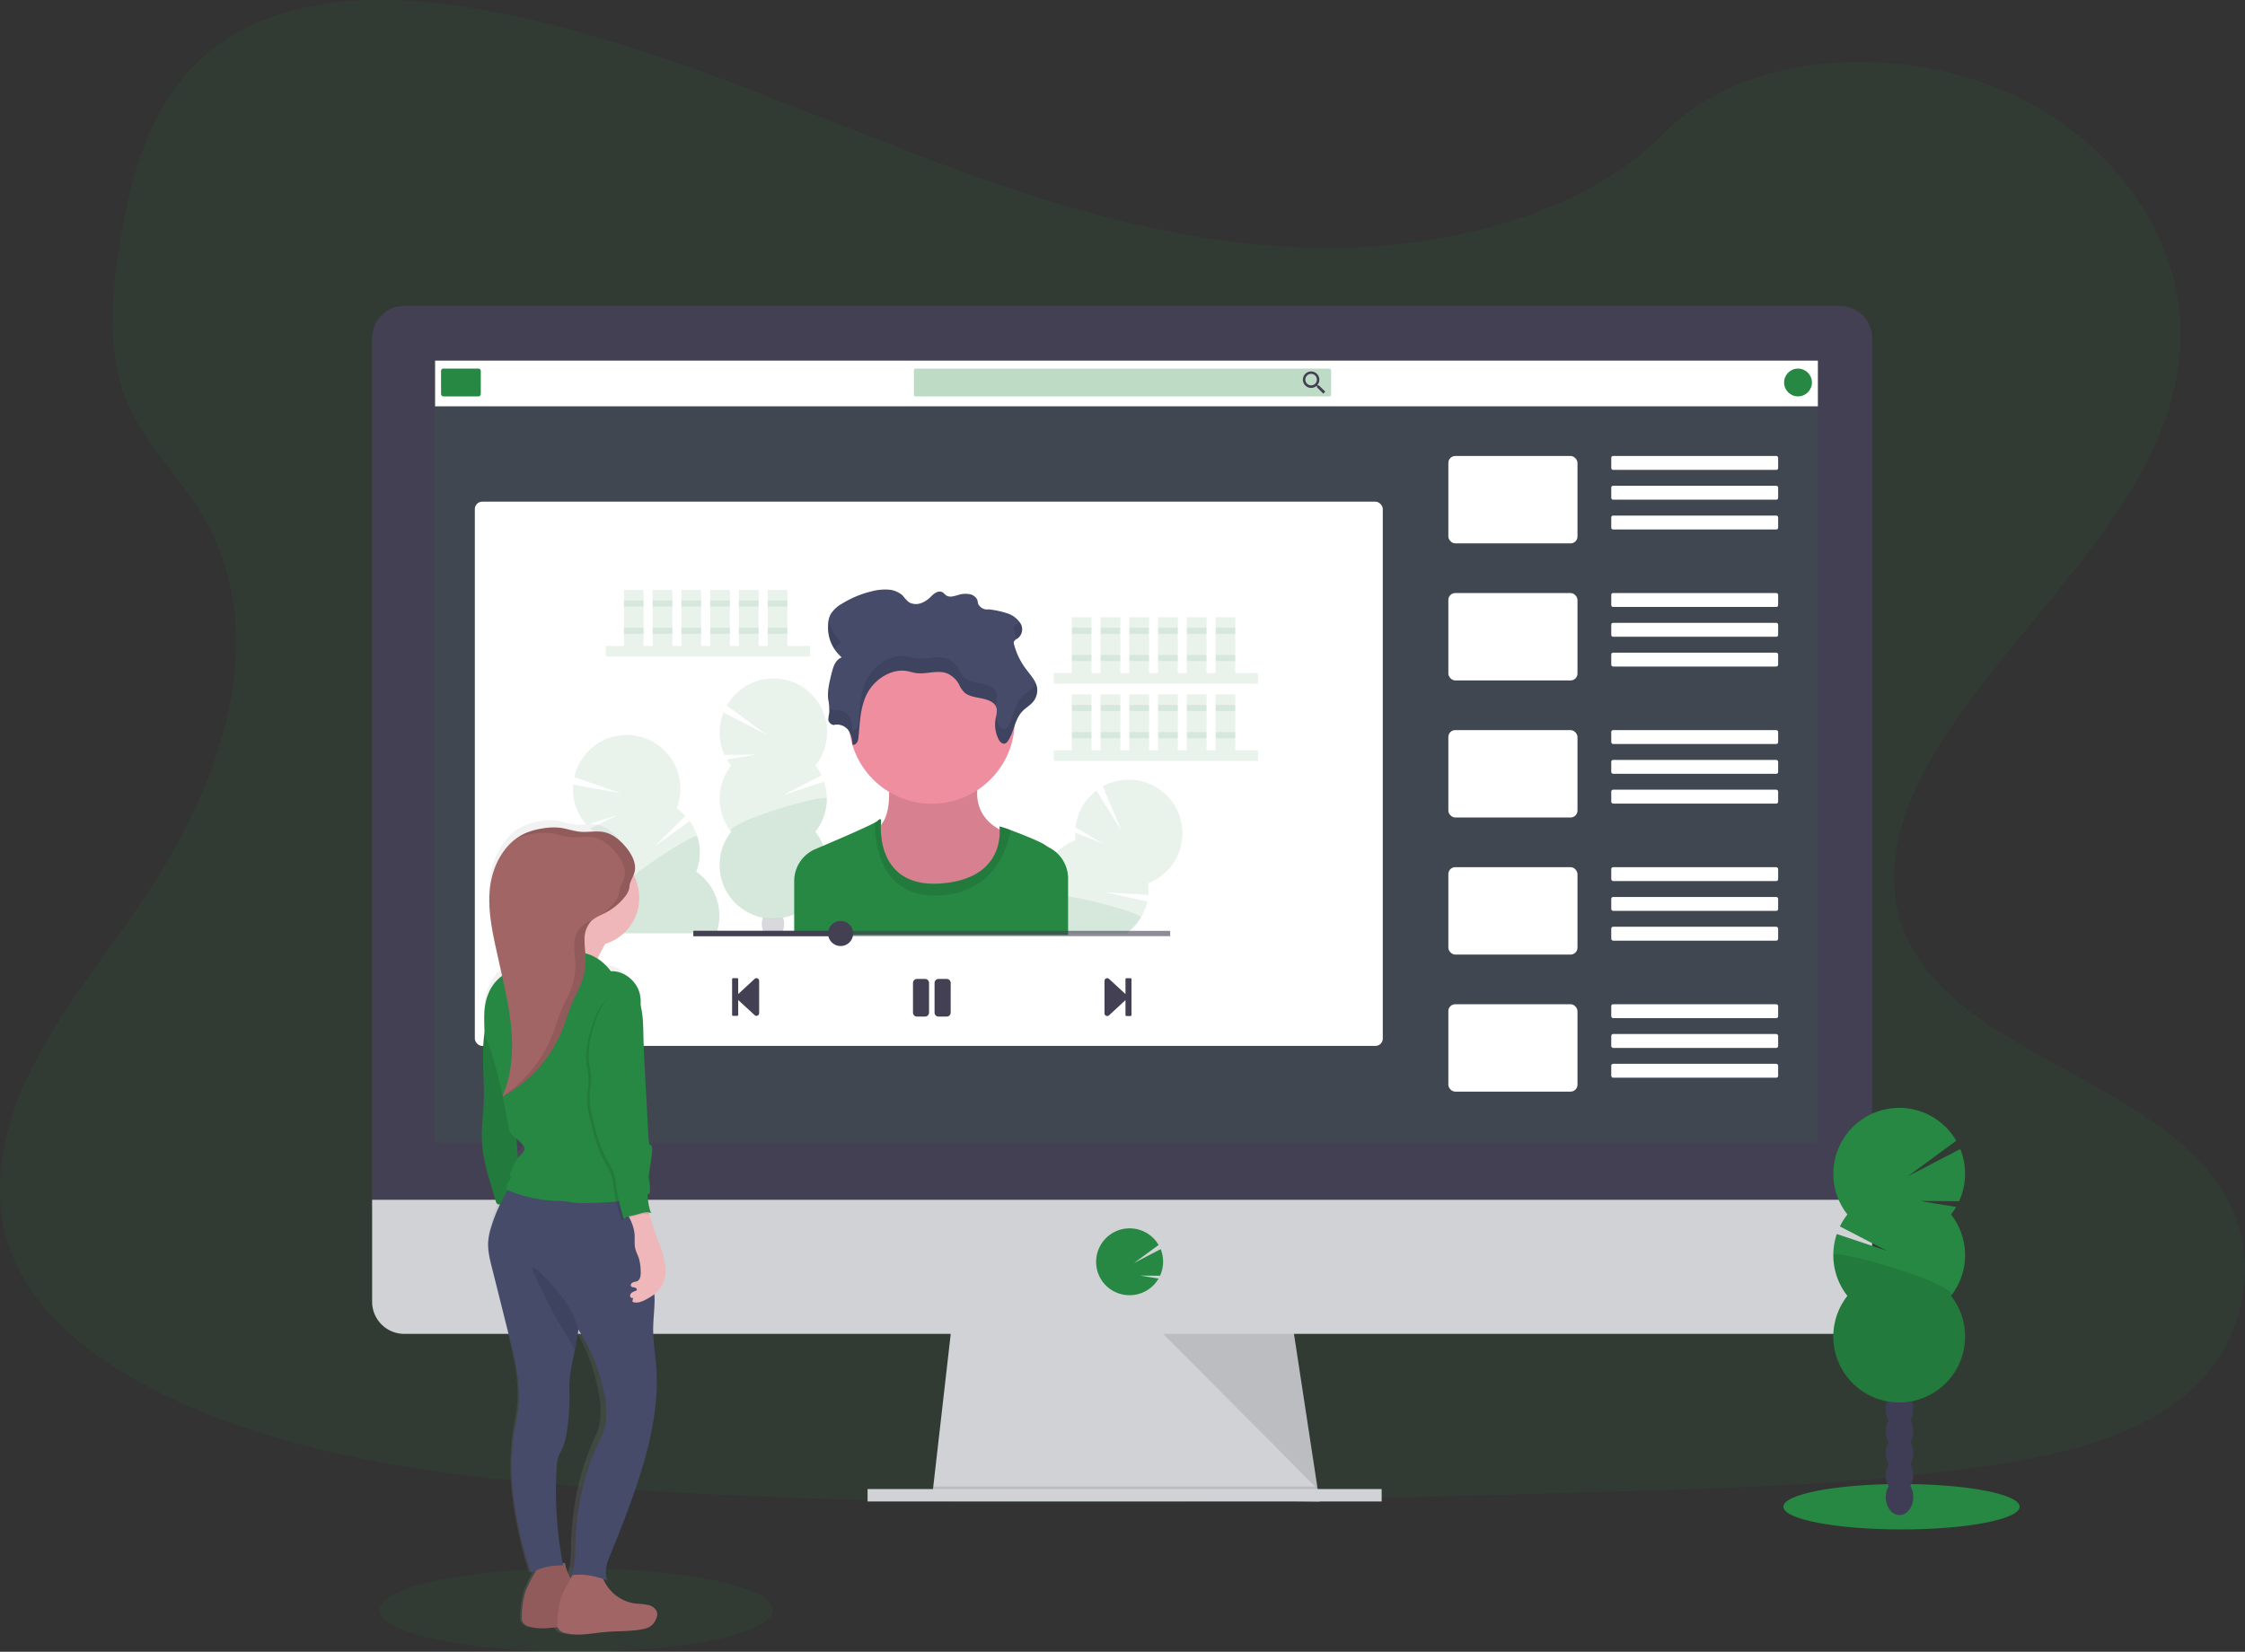 <svg xmlns="http://www.w3.org/2000/svg" xmlns:xlink="http://www.w3.org/1999/xlink" width="789.638" height="581.096" viewBox="0 0 789.638 581.096"><rect x="0" y="0" width="789.638" height="581.096" fill="#333333" stroke="none"/><defs><style>.a,.e,.g{fill:#268842;}.a,.c,.k{opacity:0.1;}.b{fill:#d0d2d5;}.d,.l{fill:#444053;}.f{fill:#fff;}.g{opacity:0.3;}.h,.m{fill:#3f3d56;}.h{opacity:0.2;}.i{fill:#ee8e9e;}.j{fill:#454b69;}.l{opacity:0.6;}.n{fill:url(#a);}.o{fill:#a26565;}.p{fill:#efb7b9;}</style><linearGradient id="a" x1="0.5" y1="1" x2="0.5" gradientUnits="objectBoundingBox"><stop offset="0" stop-color="gray" stop-opacity="0.251"/><stop offset="0.54" stop-color="gray" stop-opacity="0.122"/><stop offset="1" stop-color="gray" stop-opacity="0.102"/></linearGradient></defs><g transform="translate(-0.001 -0.005)"><path class="a" d="M493.795,121.356c-50.622-1.754-98.839-18.106-144.877-35.982S257.27,47.688,207.864,38.212c-31.782-6.094-68.127-6.939-93.731,10.084C89.486,64.689,81.527,93.019,77.25,119.259c-3.222,19.762-5.115,40.531,3.7,59.056,6.129,12.837,17.009,23.634,24.535,35.933,26.17,42.809,7.687,95.59-20.7,137.378-13.277,19.609-28.742,38.309-39.007,59.182s-15.017,44.78-6.038,66.065c8.91,21.1,30.126,36.953,53.109,48.1,46.687,22.641,101.7,29.126,155.352,32.8,118.762,8.092,238.153,4.6,357.223,1.1,44.067-1.307,88.322-2.628,131.676-9.441,24.067-3.781,48.917-9.783,66.387-24.284,22.187-18.407,27.687-49.573,12.816-72.676C791.374,413.764,722.423,404.149,705,362.6c-9.595-22.865.258-48.336,14.2-69.545,29.909-45.5,80.041-85.408,82.683-137.413,1.817-35.716-22.285-71.488-59.545-88.385C703.269,49.546,649.111,51.776,620.293,81.1,590.635,111.293,538.49,122.907,493.795,121.356Z" transform="translate(-35 -34.22)"/><path class="b" d="M605.447,728.783,469.18,727.036l.4-3.494,6.59-57.651H595.839l8.8,57.651.671,4.368Z" transform="translate(-141.314 -200.56)"/><path class="c" d="M605.315,752.758h-68l-68.134-.874.4-3.494H604.644Z" transform="translate(-141.314 -225.409)"/><rect class="b" width="180.816" height="4.368" transform="translate(305.155 523.855)"/><path class="d" d="M749.9,199.665a11.37,11.37,0,0,0-11.314-11.425H233.621A11.37,11.37,0,0,0,222.3,199.665V505.743H749.9Z" transform="translate(-91.413 -80.608)"/><path class="b" d="M222.3,638.24v35.849a11.321,11.321,0,0,0,11.321,11.321H738.585A11.321,11.321,0,0,0,749.9,674.089V638.24Z" transform="translate(-91.413 -216.145)"/><rect class="a" width="486.544" height="275.155" transform="translate(152.724 126.849)"/><path class="e" d="M598.479,676.131a11.8,11.8,0,0,0,9.28-4.5h0a12.036,12.036,0,0,0,.915-1.349l-6.471-1.062,6.988.056a11.775,11.775,0,0,0,.224-9.35l-9.385,4.892,8.658-6.359a11.789,11.789,0,1,0-19.476,13.194h0A11.789,11.789,0,0,0,598.479,676.131Z" transform="translate(-201.173 -220.472)"/><path class="c" d="M585.43,671.52l54.36,54.591-8.337-54.591Z" transform="translate(-176.327 -202.256)"/><rect class="f" width="319.355" height="191.473" rx="2.6" transform="translate(167.015 176.492)"/><rect class="f" width="486.369" height="16.073" transform="translate(153.039 126.877)"/><rect class="e" width="13.976" height="9.783" rx="0.78" transform="translate(155.135 129.672)"/><rect class="g" width="146.749" height="9.783" rx="0.58" transform="translate(321.451 129.672)"/><path class="d" d="M696.367,226.115h-.356l-.133-.112a2.97,2.97,0,0,0,.7-1.9,2.893,2.893,0,1,0-2.886,2.914,2.984,2.984,0,0,0,1.9-.7l.133.112v.363l2.236,2.236.7-.7Zm-2.683,0A2.02,2.02,0,1,1,695.7,224.1a2,2,0,0,1-2.013,2.013Z" transform="translate(-232.519 -90.545)"/><circle class="e" cx="4.892" cy="4.892" r="4.892" transform="translate(627.529 129.672)"/><rect class="f" width="45.422" height="30.747" rx="2.43" transform="translate(509.43 160.42)"/><rect class="f" width="58.7" height="4.892" rx="0.61" transform="translate(566.732 160.42)"/><rect class="f" width="58.7" height="4.892" rx="0.61" transform="translate(566.732 170.902)"/><rect class="f" width="58.7" height="4.892" rx="0.61" transform="translate(566.732 181.384)"/><rect class="f" width="45.422" height="30.747" rx="2.43" transform="translate(509.43 208.637)"/><rect class="f" width="58.7" height="4.892" rx="0.61" transform="translate(566.732 208.637)"/><rect class="f" width="58.7" height="4.892" rx="0.61" transform="translate(566.732 219.119)"/><rect class="f" width="58.7" height="4.892" rx="0.66" transform="translate(566.732 229.601)"/><rect class="f" width="45.422" height="30.747" rx="2.43" transform="translate(509.43 256.855)"/><rect class="f" width="58.7" height="4.892" rx="0.66" transform="translate(566.732 256.855)"/><rect class="f" width="58.7" height="4.892" rx="0.66" transform="translate(566.732 267.337)"/><rect class="f" width="58.7" height="4.892" rx="0.66" transform="translate(566.732 277.819)"/><rect class="f" width="45.422" height="30.747" rx="2.43" transform="translate(509.43 305.073)"/><rect class="f" width="58.7" height="4.892" rx="0.66" transform="translate(566.732 305.073)"/><rect class="f" width="58.7" height="4.892" rx="0.66" transform="translate(566.732 315.555)"/><rect class="f" width="58.7" height="4.892" rx="0.66" transform="translate(566.732 326.037)"/><rect class="f" width="45.422" height="30.747" rx="2.43" transform="translate(509.43 353.29)"/><rect class="f" width="58.7" height="4.892" rx="0.66" transform="translate(566.732 353.29)"/><rect class="f" width="58.7" height="4.892" rx="0.66" transform="translate(566.732 363.772)"/><rect class="f" width="58.7" height="4.892" rx="0.66" transform="translate(566.732 374.254)"/><rect class="a" width="71.858" height="3.725" transform="translate(213.08 227.232)"/><rect class="a" width="6.918" height="19.692" transform="translate(219.467 207.54)"/><rect class="a" width="6.918" height="19.692" transform="translate(229.579 207.54)"/><rect class="a" width="6.918" height="19.692" transform="translate(239.691 207.54)"/><rect class="a" width="6.918" height="19.692" transform="translate(249.803 207.54)"/><rect class="a" width="6.918" height="19.692" transform="translate(259.914 207.54)"/><rect class="a" width="6.918" height="19.692" transform="translate(270.033 207.54)"/><rect class="a" width="6.918" height="2.131" transform="translate(219.467 211.265)"/><rect class="a" width="6.918" height="2.131" transform="translate(229.579 211.265)"/><rect class="a" width="6.918" height="2.131" transform="translate(239.691 211.265)"/><rect class="a" width="6.918" height="2.131" transform="translate(249.803 211.265)"/><rect class="a" width="6.918" height="2.131" transform="translate(259.914 211.265)"/><rect class="a" width="6.918" height="2.131" transform="translate(270.033 211.265)"/><rect class="a" width="6.918" height="2.131" transform="translate(219.467 220.845)"/><rect class="a" width="6.918" height="2.131" transform="translate(229.579 220.845)"/><rect class="a" width="6.918" height="2.131" transform="translate(239.691 220.845)"/><rect class="a" width="6.918" height="2.131" transform="translate(249.803 220.845)"/><rect class="a" width="6.918" height="2.131" transform="translate(259.914 220.845)"/><rect class="a" width="6.918" height="2.131" transform="translate(270.033 220.845)"/><rect class="a" width="71.858" height="3.725" transform="translate(370.626 236.813)"/><rect class="a" width="6.918" height="19.692" transform="translate(377.013 217.121)"/><rect class="a" width="6.918" height="19.692" transform="translate(387.125 217.121)"/><rect class="a" width="6.918" height="19.692" transform="translate(397.237 217.121)"/><rect class="a" width="6.918" height="19.692" transform="translate(407.356 217.121)"/><rect class="a" width="6.918" height="19.692" transform="translate(417.467 217.121)"/><rect class="a" width="6.918" height="19.692" transform="translate(427.579 217.121)"/><rect class="a" width="6.918" height="2.131" transform="translate(377.013 220.845)"/><rect class="a" width="6.918" height="2.131" transform="translate(387.125 220.845)"/><rect class="a" width="6.918" height="2.131" transform="translate(397.237 220.845)"/><rect class="a" width="6.918" height="2.131" transform="translate(407.356 220.845)"/><rect class="a" width="6.918" height="2.131" transform="translate(417.467 220.845)"/><rect class="a" width="6.918" height="2.131" transform="translate(427.579 220.845)"/><rect class="a" width="6.918" height="2.131" transform="translate(377.013 230.426)"/><rect class="a" width="6.918" height="2.131" transform="translate(387.125 230.426)"/><rect class="a" width="6.918" height="2.131" transform="translate(397.237 230.426)"/><rect class="a" width="6.918" height="2.131" transform="translate(407.356 230.426)"/><rect class="a" width="6.918" height="2.131" transform="translate(417.467 230.426)"/><rect class="a" width="6.918" height="2.131" transform="translate(427.579 230.426)"/><rect class="a" width="71.858" height="3.725" transform="translate(370.626 263.955)"/><rect class="a" width="6.918" height="19.692" transform="translate(377.013 244.262)"/><rect class="a" width="6.918" height="19.692" transform="translate(387.125 244.262)"/><rect class="a" width="6.918" height="19.692" transform="translate(397.237 244.262)"/><rect class="a" width="6.918" height="19.692" transform="translate(407.356 244.262)"/><rect class="a" width="6.918" height="19.692" transform="translate(417.467 244.262)"/><rect class="a" width="6.918" height="19.692" transform="translate(427.579 244.262)"/><rect class="a" width="6.918" height="2.131" transform="translate(377.013 247.987)"/><rect class="a" width="6.918" height="2.131" transform="translate(387.125 247.987)"/><rect class="a" width="6.918" height="2.131" transform="translate(397.237 247.987)"/><rect class="a" width="6.918" height="2.131" transform="translate(407.356 247.987)"/><rect class="a" width="6.918" height="2.131" transform="translate(417.467 247.987)"/><rect class="a" width="6.918" height="2.131" transform="translate(427.579 247.987)"/><rect class="a" width="6.918" height="2.131" transform="translate(377.013 257.568)"/><rect class="a" width="6.918" height="2.131" transform="translate(387.125 257.568)"/><rect class="a" width="6.918" height="2.131" transform="translate(397.237 257.568)"/><rect class="a" width="6.918" height="2.131" transform="translate(407.356 257.568)"/><rect class="a" width="6.918" height="2.131" transform="translate(417.467 257.568)"/><rect class="a" width="6.918" height="2.131" transform="translate(427.579 257.568)"/><path class="a" d="M401.253,406.453a19.884,19.884,0,0,1-1.467-2.159l10.349-1.7-11.181.084a18.91,18.91,0,0,1-.363-14.94l14.989,7.771-13.843-10.175a18.868,18.868,0,1,1,31.146,21.1,18.338,18.338,0,0,1,2.152,3.438L419.6,416.865l14.319-4.8a18.868,18.868,0,0,1-3.04,17.687,18.868,18.868,0,1,1-29.629,0,18.868,18.868,0,0,1,0-23.319Z" transform="translate(-144.092 -137.103)"/><path class="a" d="M434.921,436.22a18.793,18.793,0,0,1-4.041,11.644,18.868,18.868,0,1,1-29.628,0C398.716,444.669,434.921,434.1,434.921,436.22Z" transform="translate(-144.091 -155.214)"/><path class="h" d="M425.484,501.564a1.778,1.778,0,0,1,.091.154h-6.4c.035-.049.056-.1.091-.154a6.2,6.2,0,0,1-.825-3.152,6.471,6.471,0,0,1,.384-2.222h0c.356.056.8.119,1.307.175a22.439,22.439,0,0,0,4.465,0q.643-.063,1.321-.168a.063.063,0,0,0,0,.035,6.289,6.289,0,0,1,.377,2.187A6.2,6.2,0,0,1,425.484,501.564Z" transform="translate(-150.489 -173.361)"/><path class="a" d="M373.853,474.027H338.214c-.077-.2-.147-.419-.21-.629a18.763,18.763,0,0,1,.412-12.327,18.868,18.868,0,0,1-6.883-22.285,18.049,18.049,0,0,1-2.034-1.628l9.378-4.675-10.664,3.382a18.868,18.868,0,0,1-4.752-14.165l16.639,3-16.226-5.639a18.868,18.868,0,1,1,35.982,10.971,19.115,19.115,0,0,1,3.1,2.69l-10.776,10.629,12.264-8.819a18.868,18.868,0,0,1,2.32,17.82,18.868,18.868,0,0,1,7.093,21.67Z" transform="translate(-121.863 -145.67)"/><path class="a" d="M379.784,489.369H344.145c-.077-.2-.147-.419-.21-.629a18.763,18.763,0,0,1,.412-12.327c-3.354-2.32,28.113-23.11,28.735-21.083a18.784,18.784,0,0,1-.412,12.334,18.868,18.868,0,0,1,7.114,21.7Z" transform="translate(-127.794 -161.012)"/><path class="a" d="M601.128,455.266a18.8,18.8,0,0,1-9.441,7.938,19.142,19.142,0,0,1,.077,4.053l-15.1-.908,14.752,3.2a18.866,18.866,0,0,1-2.25,5.7,18.568,18.568,0,0,1-5.031,5.521H563.574v.538H542.61c.042-.182.084-.356.133-.538a18.868,18.868,0,0,1,11.5-12.8,18.868,18.868,0,0,1,11.971-20.014,19.123,19.123,0,0,1-.154-2.607l9.748,3.85-9.643-5.667a18.868,18.868,0,0,1,7.4-12.984l8.882,14.381-6.66-15.835a18.868,18.868,0,0,1,25.346,26.163Z" transform="translate(-187.889 -152.444)"/><path class="a" d="M589.164,492.632a18.568,18.568,0,0,1-5.031,5.521H563.574v.538H542.61c.042-.182.084-.356.133-.538a18.868,18.868,0,0,1,11.5-12.8c-.175-1.4,3.885-1.188,9.3-.28C574.154,486.859,589.884,491.43,589.164,492.632Z" transform="translate(-187.889 -169.795)"/><path class="i" d="M479.657,423.732s2.586,13.976-3.187,18.539,4.892,31.914,22.488,28.721,24.766-26.135,24.766-26.135-17.624-3.648-11.09-22.187Z" transform="translate(-167.493 -151.217)"/><path class="c" d="M479.657,423.732s2.586,13.976-3.187,18.539,4.892,31.914,22.488,28.721,24.766-26.135,24.766-26.135-17.624-3.648-11.09-22.187Z" transform="translate(-167.493 -151.217)"/><circle class="i" cx="29.175" cy="29.175" r="29.175" transform="translate(298.565 224.423)"/><path class="e" d="M531.087,467.5v19.832H434.75V468.4a12.215,12.215,0,0,1,7.457-11.251l2.76-1.174c6.988-2.977,15.479-6.674,18.253-8.211a4.566,4.566,0,0,0,.853-.552c1.516-1.516,1.216.454,1.216.454s-.042.377-.07,1.027c-.168,4.465.475,22.012,21.041,20.552,20.063-1.4,20.964-14.968,20.762-18.959a10.8,10.8,0,0,0-.091-1.1,25.916,25.916,0,0,1,4.06,1.328c4.193,1.551,10.384,4.039,12.04,5.213.517.363,1.146.741,1.831,1.125a12.041,12.041,0,0,1,2.166,1.544A12.237,12.237,0,0,1,531.087,467.5Z" transform="translate(-155.402 -158.436)"/><path class="c" d="M523.254,450.511c-1.7,7.869-7.03,22.606-26.247,22.991-20.475.405-21.663-19.958-21.53-25.737a4.129,4.129,0,0,0,.86-.552c1.523-1.516,1.216.454,1.216.454s-2.579,23.249,20.964,21.579,20.65-20.056,20.65-20.056A28.7,28.7,0,0,1,523.254,450.511Z" transform="translate(-167.666 -158.436)"/><path class="j" d="M453.729,378.673a5,5,0,0,1,5.262,1.922,9.537,9.537,0,0,1,1.356,5c1.265.266,1.978-1.167,2.1-2.25.468-4.409.5-8.9,1.985-13.166a15.716,15.716,0,0,1,9.685-10.014,11.237,11.237,0,0,1,5.29-.5c1.055.175,2.048.545,3.1.7,3.634.6,7.582-1.118,10.985.077a8.76,8.76,0,0,1,4.493,4.235,9.141,9.141,0,0,0,1.747,2.537c1.447,1.3,3.711,1.635,5.786,2.041s4.34,1.111,5.227,2.711c.8,1.447.21,3.117-.056,4.682a11.474,11.474,0,0,0,1.181,7.247c.384.7,1.167,1.544,2.1,1.314a1.838,1.838,0,0,0,.992-.8c2.383-3.34,2.32-7.687,5.311-10.7,1-1.006,2.292-1.789,3.263-2.8a6.345,6.345,0,0,0,1.691-5.758c-.538-2.306-2.383-4.193-3.871-6.219a24.458,24.458,0,0,1-4.144-8.6,1.558,1.558,0,0,1,0-1.125,3,3,0,0,1,1.062-.867,4.011,4.011,0,0,0,1.356-5.122,8.541,8.541,0,0,0-4.8-3.823,31.3,31.3,0,0,0-6.548-1.4,3.561,3.561,0,0,1-3.641-1.8c-.2-.524-.2-1.09-.405-1.614a3.7,3.7,0,0,0-2.8-1.957,8.177,8.177,0,0,0-3.739.266c-1.4.391-2.984.978-4.193.293-.636-.356-.985-1.006-1.67-1.3-1.4-.587-2.837.6-3.836,1.579a9.336,9.336,0,0,1-3.459,2.327,5.15,5.15,0,0,1-4.291-.286,13.544,13.544,0,0,1-2.2-2.362,8.288,8.288,0,0,0-5.206-2.1,18.329,18.329,0,0,0-5.877.643,35.485,35.485,0,0,0-10.321,4.333,11.09,11.09,0,0,0-3.962,3.683,8.386,8.386,0,0,0-.887,3.794,13.694,13.694,0,0,0,4.787,11.37c-2.18.908-2.914,3.138-3.424,5.115-.818,3.159-1.635,6.366-1.328,9.581a21.04,21.04,0,0,1,.363,4.982,10.734,10.734,0,0,0-.321,2.383,2.285,2.285,0,0,0,1.866,1.74Z" transform="translate(-160.524 -123.614)"/><g class="k" transform="translate(291.276 217.931)"><path d="M550.085,378a6.821,6.821,0,0,1-1.258,1.859c-.971,1.02-2.264,1.81-3.263,2.8-2.991,2.991-2.928,7.365-5.311,10.706a1.8,1.8,0,0,1-.992.8c-.908.238-1.691-.587-2.1-1.314a12.019,12.019,0,0,1-1.041-2.8l-.14.7a11.474,11.474,0,0,0,1.181,7.247c.384.7,1.167,1.544,2.1,1.314a1.837,1.837,0,0,0,.992-.8c2.383-3.34,2.32-7.687,5.311-10.7,1-1.006,2.292-1.789,3.263-2.8a6.345,6.345,0,0,0,1.691-5.758A7.5,7.5,0,0,0,550.085,378Z" transform="translate(-477.123 -355.694)"/><path d="M546.407,348.069a2.928,2.928,0,0,0-1.062.867,1.544,1.544,0,0,0,0,1.118,23.632,23.632,0,0,0,1.055,3.187h0a4.011,4.011,0,0,0,1.356-5.122,4.886,4.886,0,0,0-.489-.818A4.025,4.025,0,0,1,546.407,348.069Z" transform="translate(-479.957 -346.447)"/><path d="M456.638,354.179a12.956,12.956,0,0,1-4.577-8.1,10.912,10.912,0,0,0-.21,1.9,14.549,14.549,0,0,0,2.3,8.644,4.892,4.892,0,0,1,2.488-2.446Z" transform="translate(-451.823 -346.08)"/><path d="M510.759,381.57c.266-1.572.853-3.242.056-4.682-.888-1.607-3.152-2.306-5.227-2.711s-4.34-.748-5.786-2.041a9.14,9.14,0,0,1-1.747-2.537,8.653,8.653,0,0,0-4.493-4.235c-3.4-1.195-7.351.517-10.985-.077-1.048-.175-2.041-.538-3.1-.7a11.18,11.18,0,0,0-5.29.5,15.747,15.747,0,0,0-9.685,10.014c-1.481,4.256-1.516,8.749-1.985,13.166-.119,1.076-.832,2.516-2.1,2.25a9.613,9.613,0,0,0-1.356-5.01,5,5,0,0,0-5.262-1.915,2.558,2.558,0,0,1-1.474-.943,8.1,8.1,0,0,1,0,1.929,10.731,10.731,0,0,0-.321,2.383,2.285,2.285,0,0,0,1.824,1.8,5,5,0,0,1,5.262,1.922,9.536,9.536,0,0,1,1.356,5c1.265.266,1.978-1.167,2.1-2.25.468-4.409.5-8.9,1.985-13.166a15.716,15.716,0,0,1,9.685-10.014,11.237,11.237,0,0,1,5.29-.5c1.055.175,2.047.545,3.1.7,3.634.6,7.582-1.118,10.985.077a8.76,8.76,0,0,1,4.493,4.235,9.142,9.142,0,0,0,1.747,2.537c1.447,1.3,3.711,1.635,5.786,2.041s4.193,1.062,5.122,2.544A.6.6,0,0,1,510.759,381.57Z" transform="translate(-451.877 -351.62)"/><path d="M452.246,384.152a13.277,13.277,0,0,0-.231-3.892,17.345,17.345,0,0,0-.133,4.081,7.434,7.434,0,0,0,.126,1.041C452.085,384.97,452.19,384.565,452.246,384.152Z" transform="translate(-451.819 -356.375)"/></g><path class="d" d="M403.49,539.628V527.015a.356.356,0,0,1,.356-.356h1.433a.356.356,0,0,1,.356.356v5.248l5.814-5.388a.95.95,0,0,1,1.558.7V539a.95.95,0,0,1-1.558.7l-5.814-5.353v5.22a.356.356,0,0,1-.356.356h-1.433A.356.356,0,0,1,403.49,539.628Z" transform="translate(-145.987 -182.537)"/><path class="d" d="M600.427,527.025v12.613a.357.357,0,0,1-.363.356h-1.4a.356.356,0,0,1-.356-.356V534.39l-5.814,5.381a.957.957,0,0,1-1.565-.7V527.6a.957.957,0,0,1,1.565-.7l5.814,5.353v-5.213a.356.356,0,0,1,.356-.356h1.4a.356.356,0,0,1,.363.335Z" transform="translate(-202.442 -182.546)"/><path class="d" d="M498.782,540.3h-2.844a1.4,1.4,0,0,1-1.4-1.4v-10.44a1.4,1.4,0,0,1,1.4-1.4h2.844a1.4,1.4,0,0,1,1.4,1.4V538.9A1.4,1.4,0,0,1,498.782,540.3Zm9.015-1.4v-10.44a1.4,1.4,0,0,0-1.4-1.4h-2.872a1.4,1.4,0,0,0-1.4,1.4V538.9a1.4,1.4,0,0,0,1.4,1.4h2.844a1.4,1.4,0,0,0,1.426-1.4Z" transform="translate(-173.41 -182.659)"/><rect class="l" width="167.714" height="1.866" transform="translate(243.884 327.476)"/><circle class="d" cx="4.423" cy="4.423" r="4.423" transform="translate(291.249 323.982)"/><rect class="d" width="51.789" height="1.866" transform="translate(243.884 327.476)"/><ellipse class="e" cx="41.558" cy="7.994" rx="41.558" ry="7.994" transform="translate(627.256 522.08)"/><ellipse class="m" cx="4.836" cy="6.331" rx="4.836" ry="6.331" transform="translate(663.286 520.347)"/><ellipse class="m" cx="4.836" cy="6.331" rx="4.836" ry="6.331" transform="translate(663.286 512.604)"/><ellipse class="m" cx="4.836" cy="6.331" rx="4.836" ry="6.331" transform="translate(663.286 504.868)"/><ellipse class="m" cx="4.836" cy="6.331" rx="4.836" ry="6.331" transform="translate(663.286 497.126)"/><ellipse class="m" cx="4.836" cy="6.331" rx="4.836" ry="6.331" transform="translate(663.286 489.383)"/><ellipse class="m" cx="4.836" cy="6.331" rx="4.836" ry="6.331" transform="translate(663.286 481.64)"/><ellipse class="m" cx="4.836" cy="6.331" rx="4.836" ry="6.331" transform="translate(663.286 473.897)"/><path class="e" d="M999.159,629.461a23.945,23.945,0,0,0,1.8-2.655l-12.718-2.1,13.752.1a23.249,23.249,0,0,0,.44-18.365L984,616.023l17.009-12.5a23.179,23.179,0,1,0-38.281,25.94,23.661,23.661,0,0,0-2.641,4.193l16.506,8.574-17.6-5.9a23.193,23.193,0,0,0,3.732,21.761,23.172,23.172,0,1,0,36.436,0,23.186,23.186,0,0,0,0-28.651Z" transform="translate(-312.931 -202.202)"/><path class="c" d="M957.78,665.983a23.061,23.061,0,0,0,4.955,14.326,23.172,23.172,0,1,0,36.436,0C1002.273,676.374,957.78,663.383,957.78,665.983Z" transform="translate(-312.935 -224.399)"/><ellipse class="a" cx="69.182" cy="14.675" rx="69.182" ry="14.675" transform="translate(133.472 551.751)"/><path class="n" d="M333.886,723.32a18.2,18.2,0,0,0-4.354-.587,13.473,13.473,0,0,1-8.008-3.885,14.674,14.674,0,0,1-3.2-4.892c.461.168.922.342,1.4.531-1.4-3.263.07-6.925,1.356-10.224q3.27-8.386,6.184-16.862c4.892-14.319,9.084-29.21,8.994-44.444,0-5.507-1.013-10.713-1.209-16.212-.147-4.081.482-8.155.454-12.243,0-.573,0-1.139-.042-1.712a10.852,10.852,0,0,0,3.683-8.847,21.294,21.294,0,0,0-.37-2.572,41.709,41.709,0,0,0-.978-4.375c-.461-1.516-1.09-2.97-1.628-4.451-1.041-2.872-1.747-5.863-2.634-8.784a3.025,3.025,0,0,1,.95.259,2.048,2.048,0,0,1-.447-.915,22.649,22.649,0,0,1-.839-5.709l.594-.266a14.864,14.864,0,0,0-.287-5.653c.335-3,.86-6.017,1.181-9,.119-1.118.07-2.523-.957-2.8-.21-1.6-.293-3.221-.377-4.836q-.44-8.449-.874-16.89c-.294-5.653-.587-11.3-.7-16.96a49.511,49.511,0,0,0-.971-10.748,13,13,0,0,0-.5-4.892c-1.3-4.116-5.339-7.379-9.434-7.149a18.769,18.769,0,0,0-4.465-4.514c.818-1.831,1.8-3.718,2.6-5.2a16.942,16.942,0,0,0,11.349-16.282,17.771,17.771,0,0,0-1.922-8.1,8.75,8.75,0,0,0,.308-.943,7.75,7.75,0,0,0-.314-4.535,13.278,13.278,0,0,0-.7-1.621c-.182-.349-.377-.7-.58-1.034l-.356-.538a10.058,10.058,0,0,0-.7-.95,23.132,23.132,0,0,0-1.593-1.915,15.765,15.765,0,0,0-2.292-2.041,10.1,10.1,0,0,0-3.774-1.74,11.5,11.5,0,0,0-2.4-.217c-.482,0-.971,0-1.453.042-.978.056-1.95.126-2.921.119a6.463,6.463,0,0,1-.971-.049,35.376,35.376,0,0,1-5.059-1.055l-.839-.175c-.287-.056-.566-.1-.853-.14a16,16,0,0,0-2.313-.14h-.776a21.432,21.432,0,0,0-2.313.238l-.769.119a22.084,22.084,0,0,0-5.625,1.67c-.231.1-.468.224-.7.349l-.14.077c-.189.1-.377.2-.559.314l-.1.063-.594.377-.049.035c-5.549,3.732-8.826,10.8-9.658,17.82-.929,7.876.7,15.814,2.327,23.564l1.467,6.988c.063.314.133.622.2.936a15.374,15.374,0,0,0-4.605,6.387c-1.4,3.494-1.433,7.275-1.321,11.062,0,.769.042,1.537.119,2.306-.175,1.454-.328,2.914-.426,4.381-.44,6.778.384,13.592.168,20.384-.168,5.234-.957,10.482-.573,15.681a70.8,70.8,0,0,0,2.8,13.536l1.761,6.345a1.684,1.684,0,0,0,.44.873,1.328,1.328,0,0,0,.985.2,59.481,59.481,0,0,0-2.865,8.022,24.808,24.808,0,0,0-1.034,5.157,31.509,31.509,0,0,0,1.251,9.49q1.677,6.988,3.34,14.032,1.174,4.927,2.341,9.846c1.537,6.471,3.082,12.984,3.368,19.643a42.666,42.666,0,0,1-.7,9.986,87.015,87.015,0,0,0-.867,29.93,146.747,146.747,0,0,0,5.653,24.745c.566-.3,1.139-.58,1.726-.839l-.245.454q-1.209,2.1-2.236,4.3a24.443,24.443,0,0,0-1.195,2.942,33.116,33.116,0,0,0-1.16,8.714,4.264,4.264,0,0,0,.147,1.684,3.5,3.5,0,0,0,2.516,1.887c3.019.859,6.156.552,9.294.147a1.129,1.129,0,0,0,.063.2,3.485,3.485,0,0,0,2.516,1.887c4.319,1.23,8.875.07,13.326-.349s8.826-.112,13.11-1.139a6.241,6.241,0,0,0,1.817-.7,5.947,5.947,0,0,0,2.292-3.18,4.073,4.073,0,0,0,.266-1.041C336.577,725.179,335.27,723.83,333.886,723.32ZM319.106,658.6a17.612,17.612,0,0,1-1.4,4.738,90.424,90.424,0,0,0-7.17,22.481,104.224,104.224,0,0,0-1.586,15.548c-.07,3.843.077,7.869-1.523,11.321l.58-.091c-.182.335-.356.7-.524.964l-.084.154a15.151,15.151,0,0,1-1.908-5.353c0-.063-.314-.112-.8-.14a144.6,144.6,0,0,1-2.041-33.466,15.493,15.493,0,0,1,.559-4.018c.356-1.125.957-2.152,1.4-3.242a23.822,23.822,0,0,0,1.4-5.688,80.81,80.81,0,0,0,.88-15.038c-.168-4.745.929-9.462,1.866-14.186.447-2.243.86-4.493,1.083-6.744l.042-.454a67.693,67.693,0,0,1,8.581,22.278,31.867,31.867,0,0,1,.643,10.936ZM289.2,557.612l.224.2a15.373,15.373,0,0,1,1.859,1.95,2.579,2.579,0,0,1,.587,1.076c.21,1.02-.636,1.887-1.328,2.635a11.879,11.879,0,0,0-.846,1.02q-.224-3.438-.475-6.876Z" transform="translate(-108.067 -158.599)"/><path class="e" d="M279.513,542.53l-.769,5.933c-.259,2.013-.517,4.018-.657,6.038-.468,6.723.4,13.473.175,20.21-.182,5.185-1.006,10.363-.608,15.541a65.9,65.9,0,0,0,2.956,13.417l1.845,6.289a1.663,1.663,0,0,0,.461.867,1.628,1.628,0,0,0,1.181.189l8.19-.741c-.524-2.4-1.1-4.892-1.4-7.359-.224-1.929-.356-3.871-.5-5.814-.433-6.052-.929-12.1-1.4-18.169l-.874-10.622a80.12,80.12,0,0,0-1.915-13.725,27.316,27.316,0,0,0-6.695-12.054Z" transform="translate(-108.053 -187.318)"/><path class="c" d="M279.513,542.53l-.769,5.933c-.259,2.013-.517,4.018-.657,6.038-.468,6.723.4,13.473.175,20.21-.182,5.185-1.006,10.363-.608,15.541a65.9,65.9,0,0,0,2.956,13.417l1.845,6.289a1.663,1.663,0,0,0,.461.867,1.628,1.628,0,0,0,1.181.189l8.19-.741c-.524-2.4-1.1-4.892-1.4-7.359-.224-1.929-.356-3.871-.5-5.814-.433-6.052-.929-12.1-1.4-18.169l-.874-10.622a80.12,80.12,0,0,0-1.915-13.725,27.316,27.316,0,0,0-6.695-12.054Z" transform="translate(-108.053 -187.318)"/><path class="o" d="M300.163,828.378a25.029,25.029,0,0,0-1.258,2.921,31.45,31.45,0,0,0-1.216,8.637,4.193,4.193,0,0,0,.154,1.67,3.641,3.641,0,0,0,2.648,1.866c4.535,1.223,9.315.077,13.976-.342s9.266-.112,13.767-1.125a7.026,7.026,0,0,0,1.908-.664,5.947,5.947,0,0,0,2.411-3.145,4.109,4.109,0,0,0,.273-1.034c.147-1.537-1.188-2.865-2.641-3.368a19.92,19.92,0,0,0-4.57-.58,14.4,14.4,0,0,1-12.746-12.026c-.056-.335-7.575-.133-8.386.3-.922.51-1.481,1.775-2.006,2.634Q301.239,826.2,300.163,828.378Z" transform="translate(-114.112 -271.197)"/><path class="c" d="M300.163,828.378a25.029,25.029,0,0,0-1.258,2.921,31.45,31.45,0,0,0-1.216,8.637,4.193,4.193,0,0,0,.154,1.67,3.641,3.641,0,0,0,2.648,1.866c4.535,1.223,9.315.077,13.976-.342s9.266-.112,13.767-1.125a7.026,7.026,0,0,0,1.908-.664,5.947,5.947,0,0,0,2.411-3.145,4.109,4.109,0,0,0,.273-1.034c.147-1.537-1.188-2.865-2.641-3.368a19.92,19.92,0,0,0-4.57-.58,14.4,14.4,0,0,1-12.746-12.026c-.056-.335-7.575-.133-8.386.3-.922.51-1.481,1.775-2.006,2.634Q301.239,826.2,300.163,828.378Z" transform="translate(-114.112 -271.197)"/><path class="o" d="M318.012,831.543a23.771,23.771,0,0,0-1.258,2.914,31.109,31.109,0,0,0-1.216,8.637,4.074,4.074,0,0,0,.154,1.67,3.642,3.642,0,0,0,2.641,1.873c4.535,1.216,9.322.07,13.976-.349s9.273-.112,13.767-1.125a6.725,6.725,0,0,0,1.908-.7,5.919,5.919,0,0,0,2.411-3.145,4.105,4.105,0,0,0,.273-1.034c.147-1.53-1.188-2.865-2.641-3.368a20.318,20.318,0,0,0-4.57-.58,14.4,14.4,0,0,1-12.746-12.019c-.056-.335-7.575-.14-8.386.293-.929.51-1.488,1.775-2.013,2.635C319.514,828.663,318.732,830.089,318.012,831.543Z" transform="translate(-119.488 -272.139)"/><path class="j" d="M340.038,697.877c.1,15.1-4.291,29.86-9.441,44.025q-3.061,8.428-6.492,16.708c-1.356,3.27-2.886,6.9-1.433,10.133-4.193-1.593-8.456-2.53-12.865-1.8,1.677-3.424,1.516-7.407,1.593-11.181a98.043,98.043,0,0,1,1.649-15.409,85.955,85.955,0,0,1,7.54-22.285,16.98,16.98,0,0,0,1.46-4.7,30,30,0,0,0-.622-10.838,64.619,64.619,0,0,0-9.015-22.082l-.042.447a65.172,65.172,0,0,1-1.132,6.688c-.985,4.675-2.138,9.357-1.964,14.06a76.049,76.049,0,0,1-.922,14.906,22.66,22.66,0,0,1-1.5,5.632c-.482,1.083-1.111,2.1-1.488,3.221a14.675,14.675,0,0,0-.587,3.983,135.076,135.076,0,0,0,2.32,34.06,21.631,21.631,0,0,0-11.265,2.565,138.737,138.737,0,0,1-5.94-24.528,81.5,81.5,0,0,1,.908-29.671,39.427,39.427,0,0,0,.734-9.888c-.3-6.6-1.922-13.061-3.536-19.476l-2.46-9.783q-1.747-6.988-3.494-13.913c-.776-3.082-1.558-6.233-1.314-9.406a23.342,23.342,0,0,1,1.09-5.115,57.085,57.085,0,0,1,7.736-15.821c13.466.755,27.093-.5,40.531-1.537a2.718,2.718,0,0,1,1.9.321,2.691,2.691,0,0,1,.769,1.733l5.052,28.651a71.974,71.974,0,0,1,1.433,12.089c0,4.053-.629,8.092-.475,12.138C338.976,687.262,340.01,692.419,340.038,697.877Z" transform="translate(-108.998 -212.708)"/><path class="c" d="M319.044,694.55a65.176,65.176,0,0,1-1.132,6.688c-2.928-5.066-6.087-10.007-8.784-15.2-.7-1.335-1.356-2.69-2.02-4.046l-1.992-4.053c-.37-.762-.741-1.523-1.076-2.3a16.613,16.613,0,0,1-1.251-3.494c.978-.182,3.4,2.46,4.123,3.152a56.363,56.363,0,0,1,4.193,4.64,50.874,50.874,0,0,1,4.375,5.73A27.869,27.869,0,0,1,319.044,694.55Z" transform="translate(-115.656 -226.355)"/><path class="p" d="M329.323,502.655s-7.477,11.915-6.094,14.409-23.55-2.215-23.55-2.215,13.578-11.915,12.187-16.9S329.323,502.655,329.323,502.655Z" transform="translate(-114.72 -173.46)"/><circle class="p" cx="16.904" cy="16.904" r="16.904" transform="translate(191.054 298.993)"/><path class="e" d="M323.266,519.534a17.163,17.163,0,0,0-7.107-5.716,25.425,25.425,0,0,0-5.052-1.244l-6.743-1.188a8.59,8.59,0,0,0-4.955.112,8.121,8.121,0,0,0-2.1,1.544c-2.341,2.173-4.612,4.556-7.554,5.814-.8.342-1.642.594-2.446.936a14.118,14.118,0,0,0-7.142,7.687c-1.467,3.452-1.509,7.2-1.4,10.957a19.264,19.264,0,0,0,.384,3.857,24.853,24.853,0,0,0,1.279,3.536,64.691,64.691,0,0,1,2.334,7.5q2.621,10.028,4.361,20.265a7.6,7.6,0,0,0,.846,2.8,10.035,10.035,0,0,0,2.334,2.243,14.577,14.577,0,0,1,1.95,1.936,2.529,2.529,0,0,1,.636,1.034c.217,1.006-.7,1.873-1.4,2.607a12.62,12.62,0,0,0-3.159,5.5,2.215,2.215,0,0,0-.5,1.516,2.655,2.655,0,0,1,.161,1.2,2.712,2.712,0,0,1-.636.985,3.725,3.725,0,0,0-.7,2.991,47.442,47.442,0,0,0,16.548,3.871c1.4.07,2.8.07,4.193.238.992.126,1.971.328,2.963.447a31.984,31.984,0,0,0,4.333.112c7.526-.154,15.269-.342,22.18-3.326.65-3.543-.755-7.156-1.635-10.65-1.4-5.591-1.747-11.314-2.8-16.953-.7-3.85-1.747-7.645-2.341-11.523a28.17,28.17,0,0,1,.335-11.67c.943-3.34,1.23-6.75,2.208-10.084s1.663-6.946.559-10.245C331.813,522.539,327.571,519.3,323.266,519.534Z" transform="translate(-108.411 -177.844)"/><path class="o" d="M332.335,466.616c.825-3-.8-6.122-2.725-8.56-2.1-2.62-4.766-4.982-8.043-5.639-2.662-.538-5.423.112-8.134-.1-2.4-.189-4.7-1.055-7.086-1.4a22.444,22.444,0,0,0-6.485.245,24.632,24.632,0,0,0-5.9,1.649c-7.2,3.194-11.411,11.062-12.39,18.868s.734,15.674,2.439,23.354l1.544,6.946c1.607,7.233,3.215,14.493,3.641,21.887s-.37,14.982-3.41,21.733a46.743,46.743,0,0,0,21.474-24.311c1.09-2.858,1.9-5.828,3.117-8.637,1.041-2.418,2.376-4.71,3.3-7.177a23.312,23.312,0,0,0,1.474-8.714c-.056-2.236-.426-4.458-.363-6.695a9.249,9.249,0,0,1,2.18-6.184c1.4-1.433,3.319-2.1,5.087-3.026a21.181,21.181,0,0,0,7.121-5.94,6.516,6.516,0,0,0,1.454-3.746C330.9,469.517,331.9,468.2,332.335,466.616Z" transform="translate(-109.178 -159.685)"/><path class="p" d="M353.274,651.14c.175,1.74-.14,3.494.238,5.22.287,1.286.95,2.446,1.342,3.7a17.613,17.613,0,0,1,.594,4.452c.056,1.258-.042,2.8-1.16,3.382-.489.259-1.076.259-1.586.482s-.943.832-.65,1.307.8.4,1.258.489.957.566.7.95a.8.8,0,0,1-.405.259,4.943,4.943,0,0,0-1.314.629,1.342,1.342,0,0,0-.538,1.279.79.79,0,0,0,1.125.517,3.494,3.494,0,0,0-.328,1.4c1.789.769,3.794-.238,5.472-1.209a20.608,20.608,0,0,0,2.1-1.342,10.482,10.482,0,0,0,4.081-8.924,20.825,20.825,0,0,0-.4-2.551,38.377,38.377,0,0,0-1.027-4.34c-.482-1.5-1.139-2.935-1.705-4.41-1.2-3.138-1.978-6.422-3.068-9.6a1.453,1.453,0,0,0-.524-.832,1.473,1.473,0,0,0-.776-.147,12.7,12.7,0,0,0-3.641.335,3.871,3.871,0,0,0-2.222,1.4c-.328.7.2,1.286.51,1.866A15.64,15.64,0,0,1,353.274,651.14Z" transform="translate(-130.096 -217.228)"/><path class="c" d="M345.92,533.64a5.121,5.121,0,0,1,.894,1.244c2.4,4.368,2.432,9.588,2.544,14.57.126,5.59.433,11.181.741,16.806l.915,16.771c.091,1.6.175,3.2.405,4.787,1.076.273,1.118,1.67,1,2.8-.776,6.834-2.7,13.871-.7,20.447a2.054,2.054,0,0,0,.468.908,5.458,5.458,0,0,0-3.124-.042c-1,.21-1.964.58-2.97.811-1.272.286-2.711.412-3.578,1.4a69.343,69.343,0,0,1-2.341-9.029c-.475-2.8-.608-5.674-1.74-8.26-.454-1.041-1.069-2.006-1.628-3-2.928-5.227-4.368-11.132-5.772-16.96a24.758,24.758,0,0,1-.447-8.428,28.97,28.97,0,0,0,.349-3.878,29.791,29.791,0,0,0-.538-4.081,27.359,27.359,0,0,1,.818-11.817c1.048-3.557,1.971-7.3,4.193-10.293S342.209,533.689,345.92,533.64Z" transform="translate(-123.881 -184.64)"/><path class="e" d="M347.116,532.84a5.165,5.165,0,0,1,.894,1.251c2.4,4.361,2.432,9.588,2.544,14.57.126,5.59.433,11.181.741,16.771l.915,16.771c.091,1.6.175,3.2.405,4.787,1.076.273,1.118,1.67.992,2.8-.769,6.834-2.69,13.864-.7,20.447a2.054,2.054,0,0,0,.468.909,5.457,5.457,0,0,0-3.124-.042c-1,.21-1.964.58-2.97.8-1.272.294-2.711.412-3.578,1.4a68.638,68.638,0,0,1-2.32-9.07c-.475-2.8-.608-5.667-1.74-8.253a33.749,33.749,0,0,0-1.628-3c-2.935-5.227-4.368-11.139-5.772-16.967a24.754,24.754,0,0,1-.447-8.428,18.169,18.169,0,0,0-.189-7.959,27.323,27.323,0,0,1,.818-11.81c1.048-3.557,1.971-7.3,4.193-10.293S343.4,532.9,347.116,532.84Z" transform="translate(-124.245 -184.4)"/><g class="k" transform="translate(176.603 291.1)"><path d="M333.817,458.056c-2.1-2.62-4.766-4.982-8.043-5.639-2.662-.538-5.423.112-8.134-.1-2.4-.189-4.7-1.055-7.086-1.4a22.444,22.444,0,0,0-6.485.245,24.632,24.632,0,0,0-5.9,1.649,17.533,17.533,0,0,0-2.914,1.656,24.85,24.85,0,0,1,5.22-1.4,22.362,22.362,0,0,1,6.478-.245c2.39.307,4.689,1.167,7.093,1.356,2.7.217,5.465-.426,8.134.1,3.277.657,5.961,3.026,8.036,5.646,1.936,2.432,3.55,5.556,2.732,8.56-.433,1.579-1.44,2.963-1.712,4.591a6.484,6.484,0,0,1-1.461,3.746,21.229,21.229,0,0,1-5.129,4.773c.538-.252,1.09-.5,1.614-.776a21.18,21.18,0,0,0,7.121-5.94,6.516,6.516,0,0,0,1.454-3.746c.28-1.649,1.279-3,1.712-4.591C337.367,463.619,335.746,460.495,333.817,458.056Z" transform="translate(-289.988 -450.785)"/><path d="M318.9,497.848a6.991,6.991,0,0,1,.943-.818,14.481,14.481,0,0,0-4.549,2.8,9.344,9.344,0,0,0-2.18,6.184c-.084,2.236.315,4.458.363,6.688A23.346,23.346,0,0,1,312,521.418c-.922,2.467-2.257,4.752-3.3,7.177-1.209,2.8-2.02,5.772-3.11,8.63a46.82,46.82,0,0,1-17.757,22.1c-.042.091-.077.189-.119.28a46.743,46.743,0,0,0,21.474-24.311c1.09-2.858,1.9-5.828,3.117-8.637,1.041-2.418,2.376-4.71,3.3-7.177a23.311,23.311,0,0,0,1.474-8.714c-.056-2.236-.426-4.458-.363-6.694A9.34,9.34,0,0,1,318.9,497.848Z" transform="translate(-287.72 -464.714)"/></g></g></svg>